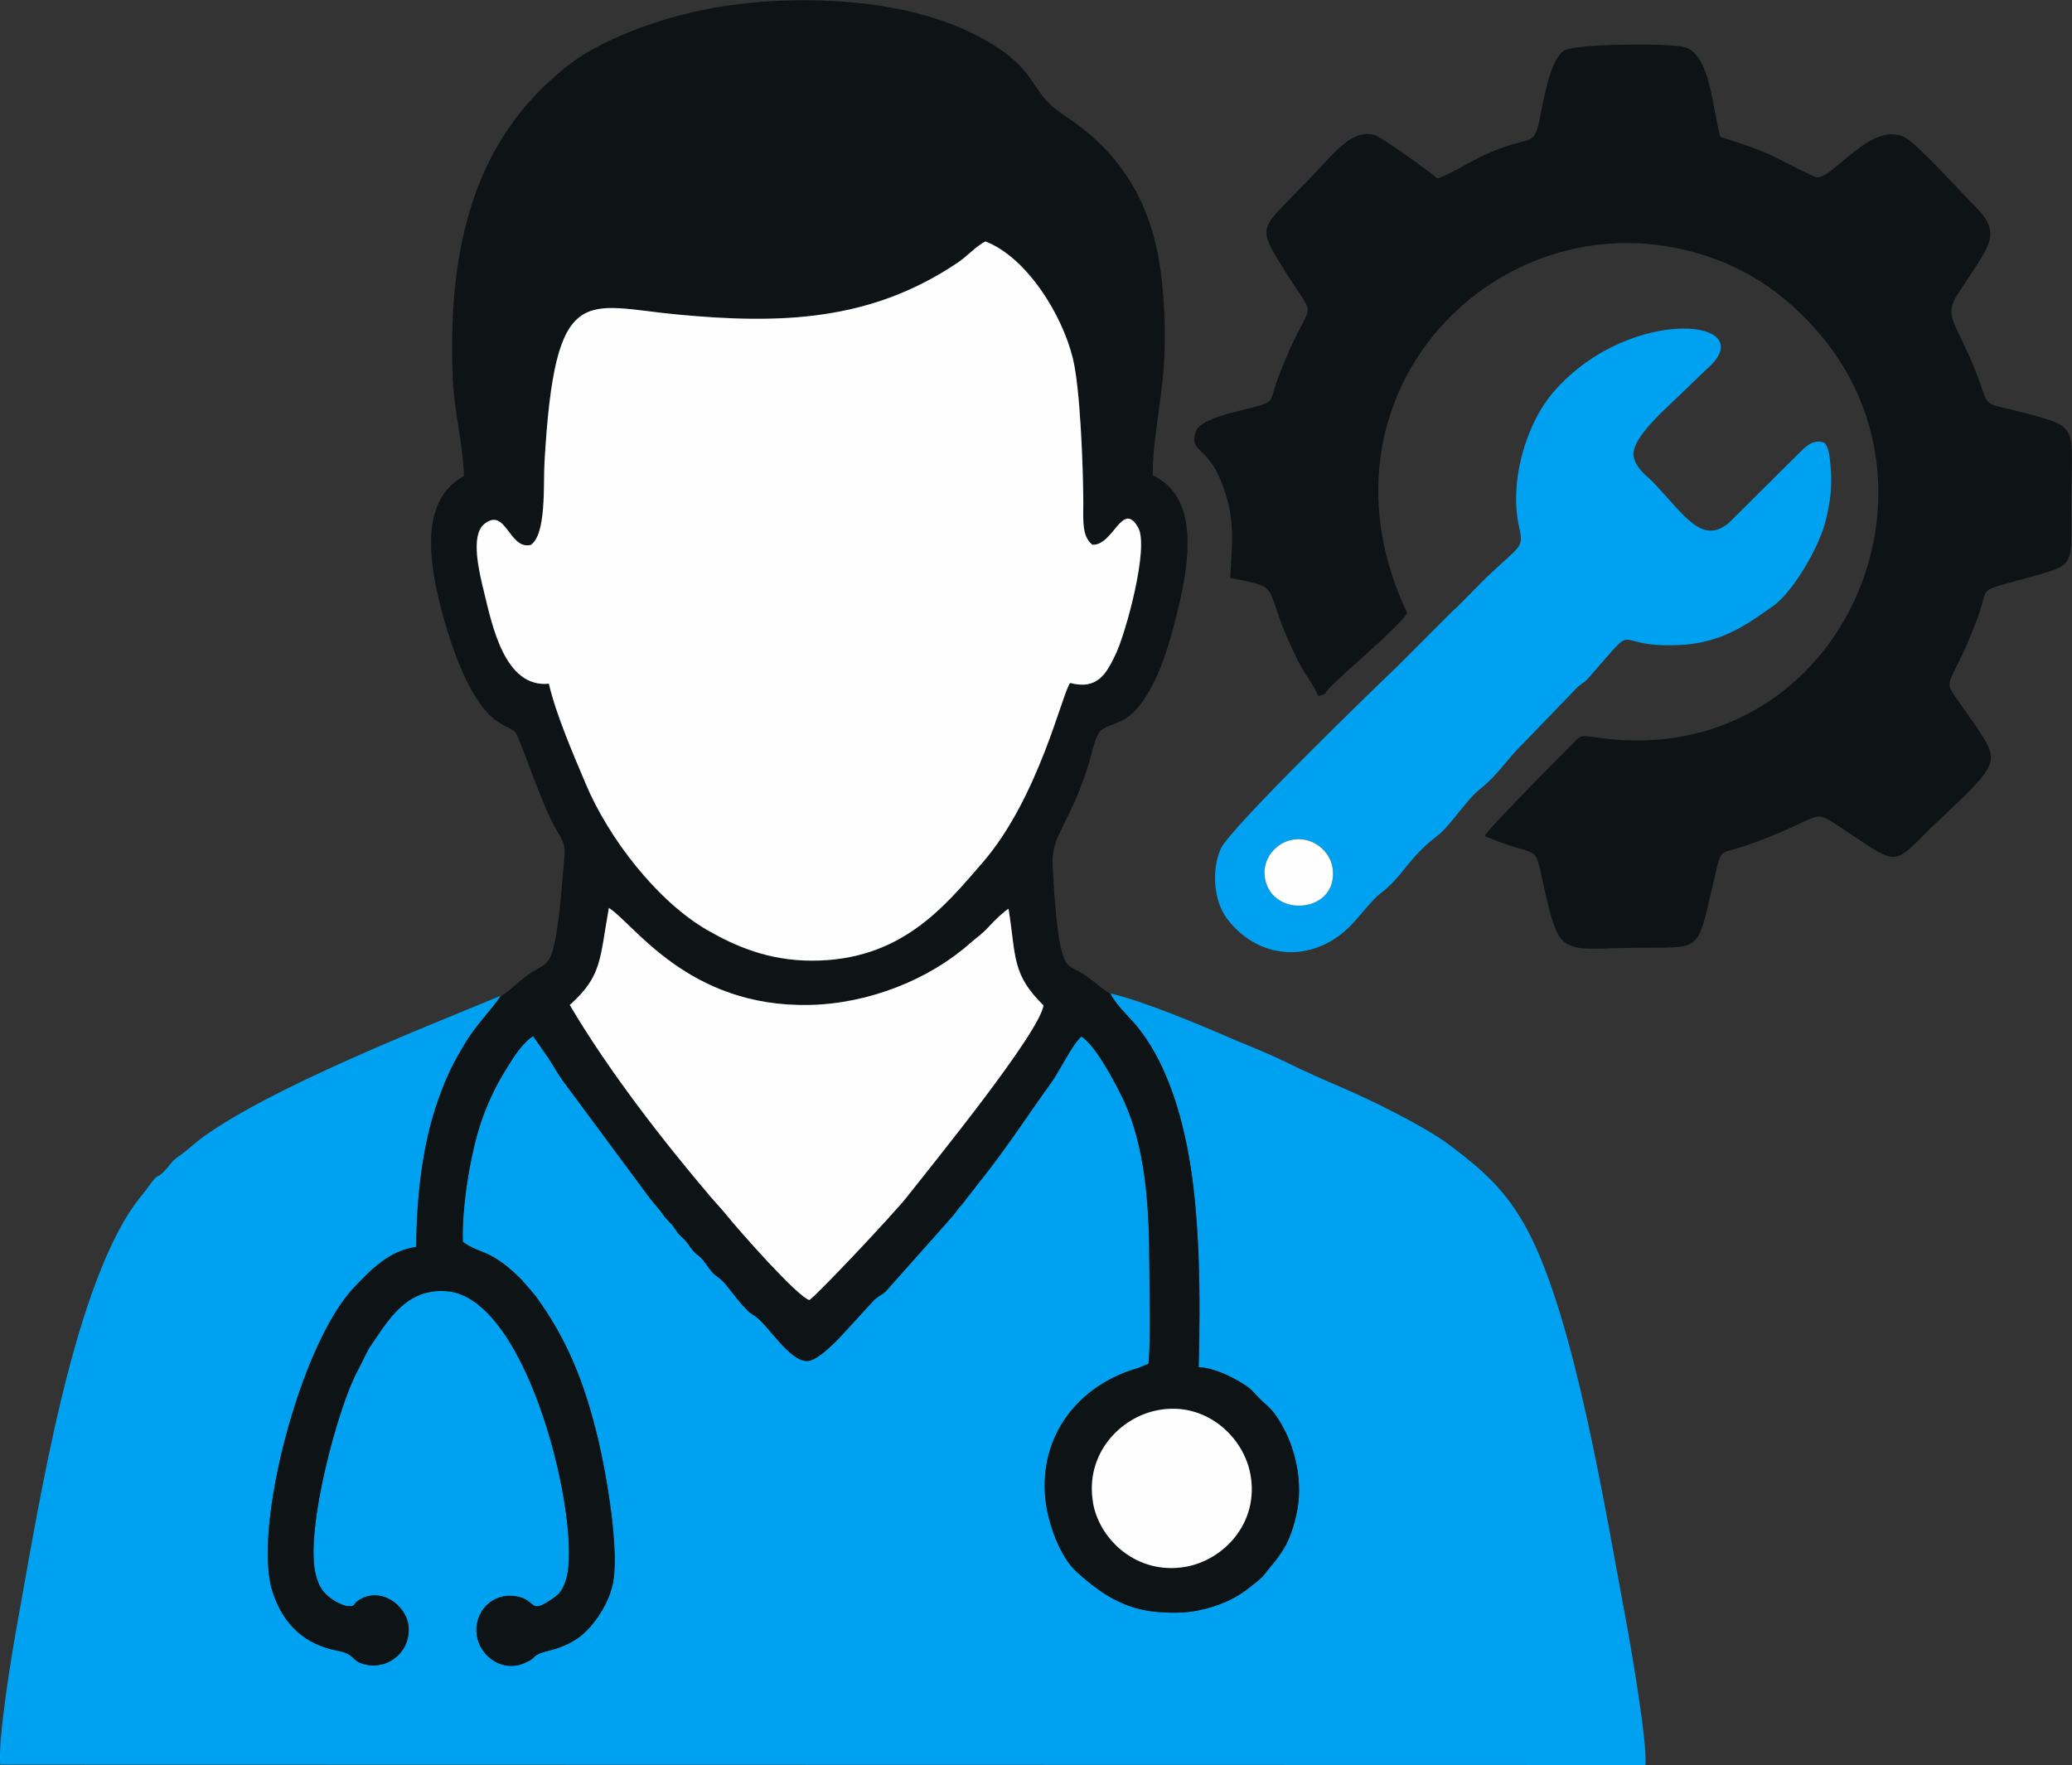 <?xml version="1.0" encoding="UTF-8"?>
<!DOCTYPE svg PUBLIC "-//W3C//DTD SVG 1.1//EN" "http://www.w3.org/Graphics/SVG/1.1/DTD/svg11.dtd">
<!-- Creator: CorelDRAW -->
<svg xmlns="http://www.w3.org/2000/svg" xml:space="preserve" width="34.907mm" height="29.741mm" version="1.1" style="shape-rendering:geometricPrecision; text-rendering:geometricPrecision; image-rendering:optimizeQuality; fill-rule:evenodd; clip-rule:evenodd"
viewBox="0 0 219.25 186.8"
 xmlns:xlink="http://www.w3.org/1999/xlink"
 xmlns:xodm="http://www.corel.com/coreldraw/odm/2003">
 <rect x="0" y="0" width="219.25" height="186.8" fill="#333333" stroke="none"/>
 <defs>
  <style type="text/css">
   <![CDATA[
    .fil0 {fill:#00A1F1}
    .fil1 {fill:#0E1315}
    .fil2 {fill:#FEFEFF}
   ]]>
  </style>
 </defs>
 <g id="Capa_x0020_1">
  <g id="_2843264195760">
   <path class="fil0" d="M53.03 105.37c-8.34,3.45 -24.19,9.67 -31.52,14.95 -0.84,0.6 -1.45,1.22 -2.22,1.79 -0.48,0.36 -0.77,0.48 -1.16,0.97 -1.71,2.14 -1.13,0.77 -2.13,2.11 -0.41,0.55 -0.46,0.67 -0.92,1.22 -7.3,8.7 -10.99,33.06 -13.26,45.47 -0.59,3.23 -2.04,12.06 -1.8,14.88l174.1 0.04c0.18,-2.52 -1.52,-12.37 -2.08,-15.38 -2.2,-11.75 -5.42,-31.87 -10.41,-41.23 -2.27,-4.26 -4.84,-6.45 -8.39,-9.11 -2.45,-1.83 -7.97,-4.58 -11.25,-5.98 -1.92,-0.82 -4.14,-1.81 -6,-2.73 -1.9,-0.94 -3.92,-1.7 -5.92,-2.56 -3.13,-1.36 -9.18,-3.9 -12.58,-4.67 0.62,1.27 1.87,2.35 2.76,3.42 2.87,3.47 4.48,8.35 5.39,13.01 1.35,6.91 1.38,15.88 1.18,23.12 1.57,0.04 3.53,1.02 4.65,1.72 0.93,0.58 1.06,0.81 1.74,1.54 0.53,0.56 1.04,0.86 1.54,1.52 1.78,2.33 3.04,6.01 2.61,9.65 -0.18,1.56 -0.8,3.64 -1.55,4.8 -0.54,0.84 -0.8,1.18 -1.39,1.89 -0.65,0.78 -0.66,0.94 -1.47,1.6 -1.19,0.97 -2.19,1.75 -3.97,2.39 -1.76,0.64 -3.29,0.92 -5.16,0.86 -2.01,-0.06 -3.45,-0.28 -5.21,-1.05 -1.82,-0.8 -3.32,-2.04 -4.71,-3.28 -1.81,-1.62 -3.03,-5.28 -3.28,-7.57 -0.76,-6.95 3.65,-12.26 9.81,-13.98l1.09 -0.46c0.26,-2.71 0.1,-7.38 0.09,-10.33 -0.02,-6.03 -0.31,-12.74 -2.99,-18.11 -0.92,-1.85 -2.82,-5.36 -4.22,-6.2 -1.04,0.98 -2.28,3.63 -3.18,4.88 -2.54,3.52 -4.86,7.13 -7.61,10.54l-1.24 1.59c-0.22,0.27 -0.22,0.3 -0.41,0.54 -0.38,0.47 -0.48,0.53 -0.84,1.04 -0.44,0.61 -0.56,0.63 -0.97,1.14l-6.44 7.25c-0.49,0.43 -0.75,0.46 -1.22,0.9l-2.82 3.08c-0.63,0.67 -3.01,3.39 -4.28,3.39 -1.86,-0 -4.01,-3.63 -5.37,-4.65 -0.64,-0.49 -0.51,-0.25 -1.06,-0.82 -0.68,-0.7 -1.22,-1.42 -1.83,-2.19 -0.41,-0.52 -0.56,-0.73 -1.02,-1.1 -0.63,-0.51 -0.46,-0.28 -0.97,-0.9 -0.37,-0.45 -0.56,-0.83 -0.93,-1.21 -0.48,-0.49 -0.49,-0.31 -0.96,-0.9 -0.43,-0.53 -0.46,-0.71 -0.95,-1.19 -0.63,-0.62 -0.39,-0.31 -0.87,-1.01 -0.52,-0.76 -0.3,-0.37 -0.87,-1.01 -0.39,-0.43 -0.49,-0.67 -0.83,-1.07 -0.45,-0.53 -0.65,-0.79 -0.96,-1.16l-9.23 -12.46c-0.61,-0.85 -0.98,-1.58 -1.56,-2.45l-1.59 -2.28c-1.4,0.96 -2.37,2.75 -3.24,4.16 -0.8,1.3 -1.74,3.35 -2.29,5.03 -1.14,3.44 -2.02,8.95 -1.9,12.57 0.65,0.62 2.06,1.02 2.93,1.47 1.32,0.69 2.43,1.7 3.3,2.58l1.42 1.65c3.34,4.55 5.22,9.17 6.67,15.25 0.87,3.65 2.36,12.14 1.49,15.53 -0.6,2.32 -2.18,4.37 -3.4,5.31 -0.7,0.54 -1.84,1.14 -3.03,1.43 -2.39,0.58 -1.26,0.71 -2.86,1.39 -2.53,1.08 -4.98,-0.95 -5.07,-3.34 -0.09,-2.47 2.1,-4.37 4.67,-3.61 1.49,0.44 1.1,1.58 2.86,0.48 1.08,-0.68 1.51,-0.96 1.94,-2.34 1.76,-5.61 -3.88,-30.01 -12.71,-30.56 -4.06,-0.25 -5.9,2.73 -7.82,5.57 -0.68,1.01 -0.9,1.72 -1.48,2.77 -2.08,3.74 -5.67,16.97 -4.47,21.68 0.33,1.32 0.78,1.95 1.83,2.67 0.29,0.2 1.07,0.6 1.44,0.64 1.08,0.1 0.54,-0.13 1.28,-0.61 2.32,-1.48 4.96,0.51 5.25,2.62 0.35,2.58 -1.89,4.71 -4.46,4.2 -1.65,-0.33 -1.05,-1.11 -3,-1.47 -3.41,-0.64 -5.77,-2.67 -6.92,-6.28 -2.12,-6.63 2.93,-26.16 8.62,-32.15 1.79,-1.88 3.7,-3.9 6.59,-4.31 0.06,-5.18 0.61,-10.7 2.33,-15.56 0.95,-2.67 1.64,-3.97 2.89,-6.06 1.14,-1.89 2.61,-3.29 3.76,-4.98z"/>
   <path class="fil1" d="M115.65 159c-0.86,-5.07 2.83,-9.01 6.9,-9.76 5.01,-0.93 8.98,2.78 9.74,6.73 1,5.18 -2.79,9.13 -6.83,9.85 -5.09,0.9 -9.14,-2.8 -9.82,-6.82zm-51.22 -62.91c2.65,1.67 8.38,10.55 21.22,10.27 6.25,-0.13 12.63,-2.66 16.99,-6.52 0.86,-0.76 1.31,-1 2.12,-1.9 0.46,-0.51 1.59,-1.58 1.96,-1.76 0.82,5.11 0.3,6.87 3.7,10.23 -0.48,2.97 -11.62,16.65 -14.44,20.25 -1.37,1.74 -9.37,10.24 -10.33,10.93 -1.24,-0.32 -7.45,-7.37 -8.76,-8.98 -0.52,-0.64 -1.12,-1.27 -1.65,-1.89 -5.07,-5.95 -10.9,-13.46 -14.95,-20.36 3.44,-3.06 3.16,-4.83 4.14,-10.28zm48.8 -23.8c-0.85,1.07 -3.3,12.1 -9.25,18.99 -4.03,4.67 -8.64,10.42 -18.11,10.4 -4.53,-0.01 -7.98,-1.48 -10.96,-3.19 -5.4,-3.08 -10.55,-9.83 -12.95,-15.55 -1.25,-2.99 -3.12,-7.26 -3.89,-10.57 -4.69,0.46 -6.01,-6.18 -6.88,-9.79 -0.45,-1.86 -1.47,-5.87 0.03,-7.1 2.3,-1.89 2.62,2.77 4.94,2.2 1.67,-1.14 1.32,-6.41 1.45,-8.79 1.12,-19.33 4.27,-16.51 14.11,-15.59 10.86,1.01 20.38,0.73 29.62,-5.5 1.11,-0.75 1.88,-1.7 2.92,-2.24 4.28,1.64 8.08,7.58 9.26,12.4 0.77,3.16 1.08,11.35 1.1,15.16 0.01,1.79 -0.19,3.64 0.96,4.54 2.22,0.12 3.17,-4.75 4.84,-1.83 1.2,2.11 -1.33,11.26 -2.38,13.43 -0.96,1.99 -1.87,3.79 -4.82,3.03zm-60.2 33.09c-1.15,1.7 -2.63,3.09 -3.76,4.98 -1.25,2.08 -1.95,3.39 -2.89,6.06 -1.73,4.86 -2.28,10.38 -2.33,15.56 -2.89,0.41 -4.8,2.43 -6.59,4.31 -5.69,5.99 -10.74,25.52 -8.62,32.15 1.16,3.61 3.51,5.64 6.92,6.28 1.95,0.37 1.35,1.15 3,1.47 2.57,0.51 4.81,-1.62 4.46,-4.2 -0.29,-2.12 -2.93,-4.1 -5.25,-2.62 -0.75,0.47 -0.21,0.7 -1.28,0.61 -0.37,-0.03 -1.14,-0.44 -1.44,-0.64 -1.05,-0.72 -1.49,-1.35 -1.83,-2.67 -1.2,-4.71 2.39,-17.94 4.47,-21.68 0.58,-1.05 0.79,-1.76 1.48,-2.77 1.93,-2.84 3.77,-5.82 7.82,-5.57 8.83,0.54 14.47,24.95 12.71,30.56 -0.43,1.38 -0.86,1.66 -1.94,2.34 -1.75,1.1 -1.36,-0.04 -2.86,-0.48 -2.57,-0.76 -4.76,1.14 -4.67,3.61 0.09,2.38 2.54,4.41 5.07,3.34 1.6,-0.68 0.46,-0.81 2.86,-1.39 1.19,-0.29 2.33,-0.89 3.03,-1.43 1.22,-0.94 2.8,-2.99 3.4,-5.31 0.87,-3.39 -0.62,-11.88 -1.49,-15.53 -1.45,-6.08 -3.33,-10.7 -6.67,-15.25l-1.42 -1.65c-0.87,-0.87 -1.98,-1.89 -3.3,-2.58 -0.87,-0.45 -2.29,-0.85 -2.93,-1.47 -0.12,-3.62 0.76,-9.13 1.9,-12.57 0.55,-1.68 1.49,-3.73 2.29,-5.03 0.87,-1.42 1.84,-3.2 3.24,-4.16l1.59 2.28c0.58,0.87 0.95,1.6 1.56,2.45l9.23 12.46c0.31,0.37 0.51,0.63 0.96,1.16 0.34,0.39 0.44,0.64 0.83,1.07 0.57,0.63 0.35,0.25 0.87,1.01 0.48,0.7 0.24,0.4 0.87,1.01 0.48,0.47 0.52,0.65 0.95,1.19 0.48,0.59 0.49,0.41 0.96,0.9 0.37,0.38 0.56,0.76 0.93,1.21 0.51,0.63 0.34,0.39 0.97,0.9 0.46,0.37 0.61,0.58 1.02,1.1 0.61,0.77 1.15,1.49 1.83,2.19 0.55,0.56 0.42,0.33 1.06,0.82 1.35,1.02 3.5,4.65 5.37,4.65 1.27,0 3.65,-2.72 4.28,-3.39l2.82 -3.08c0.48,-0.43 0.73,-0.46 1.22,-0.9l6.44 -7.25c0.41,-0.52 0.53,-0.54 0.97,-1.14 0.37,-0.51 0.47,-0.57 0.84,-1.04 0.19,-0.23 0.19,-0.27 0.41,-0.54l1.24 -1.59c2.74,-3.41 5.07,-7.01 7.61,-10.54 0.9,-1.25 2.14,-3.9 3.18,-4.88 1.4,0.84 3.3,4.36 4.22,6.2 2.68,5.37 2.97,12.08 2.99,18.11 0.01,2.95 0.17,7.62 -0.09,10.33l-1.09 0.46c-6.16,1.72 -10.57,7.04 -9.81,13.98 0.25,2.3 1.47,5.95 3.28,7.57 1.39,1.25 2.89,2.48 4.71,3.28 1.76,0.78 3.2,0.99 5.21,1.05 1.87,0.05 3.4,-0.23 5.16,-0.86 1.77,-0.64 2.78,-1.43 3.97,-2.39 0.81,-0.66 0.82,-0.82 1.47,-1.6 0.59,-0.7 0.86,-1.05 1.39,-1.89 0.74,-1.16 1.36,-3.24 1.55,-4.8 0.43,-3.65 -0.83,-7.32 -2.61,-9.65 -0.5,-0.66 -1.01,-0.95 -1.54,-1.52 -0.69,-0.73 -0.81,-0.96 -1.74,-1.54 -1.12,-0.7 -3.07,-1.68 -4.65,-1.72 0.2,-7.25 0.17,-16.21 -1.18,-23.12 -0.91,-4.66 -2.52,-9.54 -5.39,-13.01 -0.89,-1.08 -2.14,-2.15 -2.76,-3.42 -0.98,-0.5 -1.83,-1.42 -2.85,-2.05 -1.39,-0.86 -1.87,-0.67 -2.35,-2.59 -0.57,-2.28 -0.8,-6.46 -0.92,-8.95 -0.13,-2.59 1.03,-3.65 2.58,-7.31 0.48,-1.14 0.9,-2.37 1.3,-3.65 0.3,-0.95 0.61,-2.99 1.45,-3.47 1.62,-0.93 3.08,-0.51 5.25,-4.67 1.13,-2.16 1.86,-4.72 2.53,-7.38 1.49,-5.88 2.35,-12.5 -2.53,-14.79 0.04,-6.38 2.08,-10.27 0.95,-20.74 -0.83,-7.71 -4.1,-13.3 -10.28,-17.33 -3.99,-2.6 -2.43,-4.67 -8.63,-8.12 -4.98,-2.78 -11.45,-4.01 -18.36,-4.08 -7.1,-0.07 -13.25,1.05 -18.92,3.3 -2.69,1.07 -5.23,2.39 -7.11,3.98 -2.13,1.8 -3.76,3.4 -5.5,5.83 -5.45,7.63 -6.62,17.37 -6.2,27.05 0.14,3.36 1.15,7.21 1.16,10.2 -4.76,2.58 -3.72,9.29 -2.18,14.85 0.91,3.3 2.46,7.78 4.67,10.19 1.22,1.34 2.41,1.53 2.93,2.02 0.48,0.46 2.8,7.8 4.41,10.44 1.03,1.69 0.9,1.72 0.7,4.11 -0.2,2.39 -0.52,6.58 -1.16,8.73 -0.48,1.59 -1.35,1.55 -2.53,2.4 -1.07,0.77 -1.93,1.72 -2.89,2.28z"/>
   <path class="fil2" d="M113.23 72.28c2.95,0.77 3.86,-1.04 4.82,-3.03 1.05,-2.17 3.58,-11.32 2.38,-13.43 -1.67,-2.92 -2.62,1.95 -4.84,1.83 -1.16,-0.89 -0.95,-2.74 -0.96,-4.54 -0.02,-3.81 -0.33,-12.01 -1.1,-15.16 -1.18,-4.82 -4.98,-10.76 -9.26,-12.4 -1.04,0.54 -1.81,1.48 -2.92,2.24 -9.24,6.23 -18.75,6.52 -29.62,5.5 -9.85,-0.92 -13,-3.74 -14.11,15.59 -0.14,2.38 0.22,7.65 -1.45,8.79 -2.32,0.56 -2.63,-4.09 -4.94,-2.2 -1.5,1.23 -0.48,5.24 -0.03,7.1 0.88,3.62 2.2,10.25 6.88,9.79 0.77,3.31 2.63,7.58 3.89,10.57 2.4,5.73 7.56,12.47 12.95,15.55 2.98,1.7 6.43,3.18 10.96,3.19 9.47,0.02 14.07,-5.73 18.11,-10.4 5.95,-6.89 8.4,-17.92 9.25,-18.99z"/>
   <path class="fil1" d="M152.09 18.89c-0.58,-0.56 -5.82,-4.36 -6.65,-4.6 -2.4,-0.71 -4.37,2.06 -6.69,4.45 -0.99,1.01 -1.82,1.85 -2.8,2.86 -2.74,2.8 -2.47,3.12 0.13,7.26 3.68,5.88 2.59,1.86 -0.9,11.31 -0.83,2.25 -0.2,2.32 -2.66,2.97 -1.41,0.37 -5.53,1.14 -5.99,2.55 -0.73,2.25 1.2,1.36 2.78,5.49 1.42,3.69 1.08,5.98 0.87,9.99 6.08,1.17 2.98,0.54 7.28,8.98 0.63,1.23 1.58,2.38 2.05,3.53 1.09,-0.35 0.44,-0.14 1.3,-1.01 1.59,-1.61 6.96,-6.1 8.1,-7.77 -10.76,-22.67 8.64,-43.11 29.04,-38.53 7.28,1.63 12.02,5.67 15.34,9.89 13.75,17.52 0.13,45.72 -24.78,41.73 -1.39,-0.22 -1.37,-0.01 -2.1,0.72 -1.24,1.24 -8.96,9.01 -9.31,9.77 6.8,2.92 4.82,-0.3 6.79,7.58 1.36,5.42 2.29,4.23 10.41,4.24 5.96,0 5.32,0.17 7.1,-7.31 0.84,-3.52 0.38,-2.43 3.68,-3.61 8.41,-3.01 6.35,-4.02 9.99,-1.61 5.65,3.74 5.18,3.99 9.01,0.08l3.75 -3.56c4.05,-4.05 3.46,-4.24 0.08,-9.12 -2.75,-3.98 -1.78,-1.38 1.34,-9.75 1.17,-3.12 0.06,-2.81 3.33,-3.74 7.33,-2.07 6.57,-0.99 6.59,-8.1 0.02,-8.52 0.95,-8.31 -4.65,-9.8 -4.07,-1.08 -4.12,-0.62 -4.76,-2.53 -2.28,-6.82 -4.32,-7.42 -2.65,-10.05 3.29,-5.15 4.91,-6.31 1.94,-9.3 -1.43,-1.44 -6.05,-6.52 -7.35,-7.28 -3.51,-2.06 -7.64,4.23 -9.43,4.15 -0.41,-0.02 -4.05,-1.98 -4.87,-2.35 -1.76,-0.8 -3.58,-1.35 -5.35,-1.93 -0.87,-2.88 -1.02,-8.89 -3.92,-9.53 -1.8,-0.4 -11.48,-0.35 -12.64,0.41 -1.5,0.99 -2.15,5.26 -2.59,7.34 -0.67,3.13 -0.92,1.34 -6.23,3.89 -1.33,0.64 -3.45,1.97 -4.58,2.29z"/>
   <path class="fil0" d="M133.86 92.97c-0.38,-2.12 1.24,-3.87 3.04,-4.13 2.07,-0.29 3.84,1.27 4.1,2.98 0.73,4.79 -6.38,5.46 -7.14,1.14zm59.17 -46.13c-1.4,-0.48 -2.28,0.81 -3.01,1.46l-7.09 7.05c-2.78,2.29 -4.57,-0.64 -7.87,-4.18 -0.78,-0.84 -1.65,-1.28 -2.13,-2.57 -0.77,-2.06 3.66,-5.58 5.84,-7.78l1.8 -1.73c6.21,-5.35 -8.02,-6.92 -16.1,2.3 -3.04,3.47 -4.8,9.63 -3.72,14.41 0.51,2.27 0.16,1.85 -3.45,5.3l-3.05 3.08c-0.03,0.04 -0.09,0.08 -0.12,0.12 -0.16,0.16 -0.21,0.18 -0.38,0.33l-5.89 5.9c-1.86,1.76 -17.73,17.11 -18.69,19.31 -1.01,2.32 -0.73,5.57 0.71,7.44 3.35,4.35 8.96,4.63 12.83,0.89 1.12,-1.09 2.47,-2.96 3.42,-3.66 2.22,-1.65 2.93,-3.74 5.84,-5.95 1.58,-1.2 3,-3.71 4.63,-5.04 2.05,-1.66 2.66,-2.96 4.59,-4.85l5.79 -6c0.78,-0.61 0.64,-0.38 1.26,-1.09 5.5,-6.25 1.86,-2.99 9.37,-3.31 4.46,-0.19 7.03,-2.02 10.05,-4.16 1.95,-1.38 4.67,-5.87 5.45,-8.73 0.61,-2.25 0.82,-4.21 0.55,-6.51 -0.09,-0.77 -0.13,-1.47 -0.63,-2.03z"/>
   <path class="fil2" d="M64.43 96.08c-0.98,5.44 -0.7,7.21 -4.14,10.28 4.05,6.89 9.88,14.4 14.95,20.36 0.53,0.62 1.13,1.24 1.65,1.89 1.3,1.61 7.51,8.66 8.76,8.98 0.96,-0.68 8.97,-9.19 10.33,-10.93 2.82,-3.59 13.96,-17.27 14.44,-20.25 -3.4,-3.36 -2.88,-5.12 -3.7,-10.23 -0.36,0.18 -1.5,1.24 -1.96,1.76 -0.8,0.9 -1.25,1.14 -2.12,1.9 -4.36,3.86 -10.74,6.39 -16.99,6.52 -12.83,0.27 -18.57,-8.6 -21.22,-10.27z"/>
   <path class="fil2" d="M115.65 159c0.68,4.02 4.73,7.72 9.82,6.82 4.03,-0.72 7.82,-4.67 6.83,-9.85 -0.76,-3.95 -4.73,-7.66 -9.74,-6.73 -4.08,0.75 -7.76,4.69 -6.9,9.76z"/>
   <path class="fil2" d="M133.86 92.97c0.77,4.32 7.87,3.65 7.14,-1.14 -0.26,-1.72 -2.03,-3.28 -4.1,-2.98 -1.8,0.25 -3.42,2 -3.04,4.13z"/>
  </g>
 </g>
</svg>
